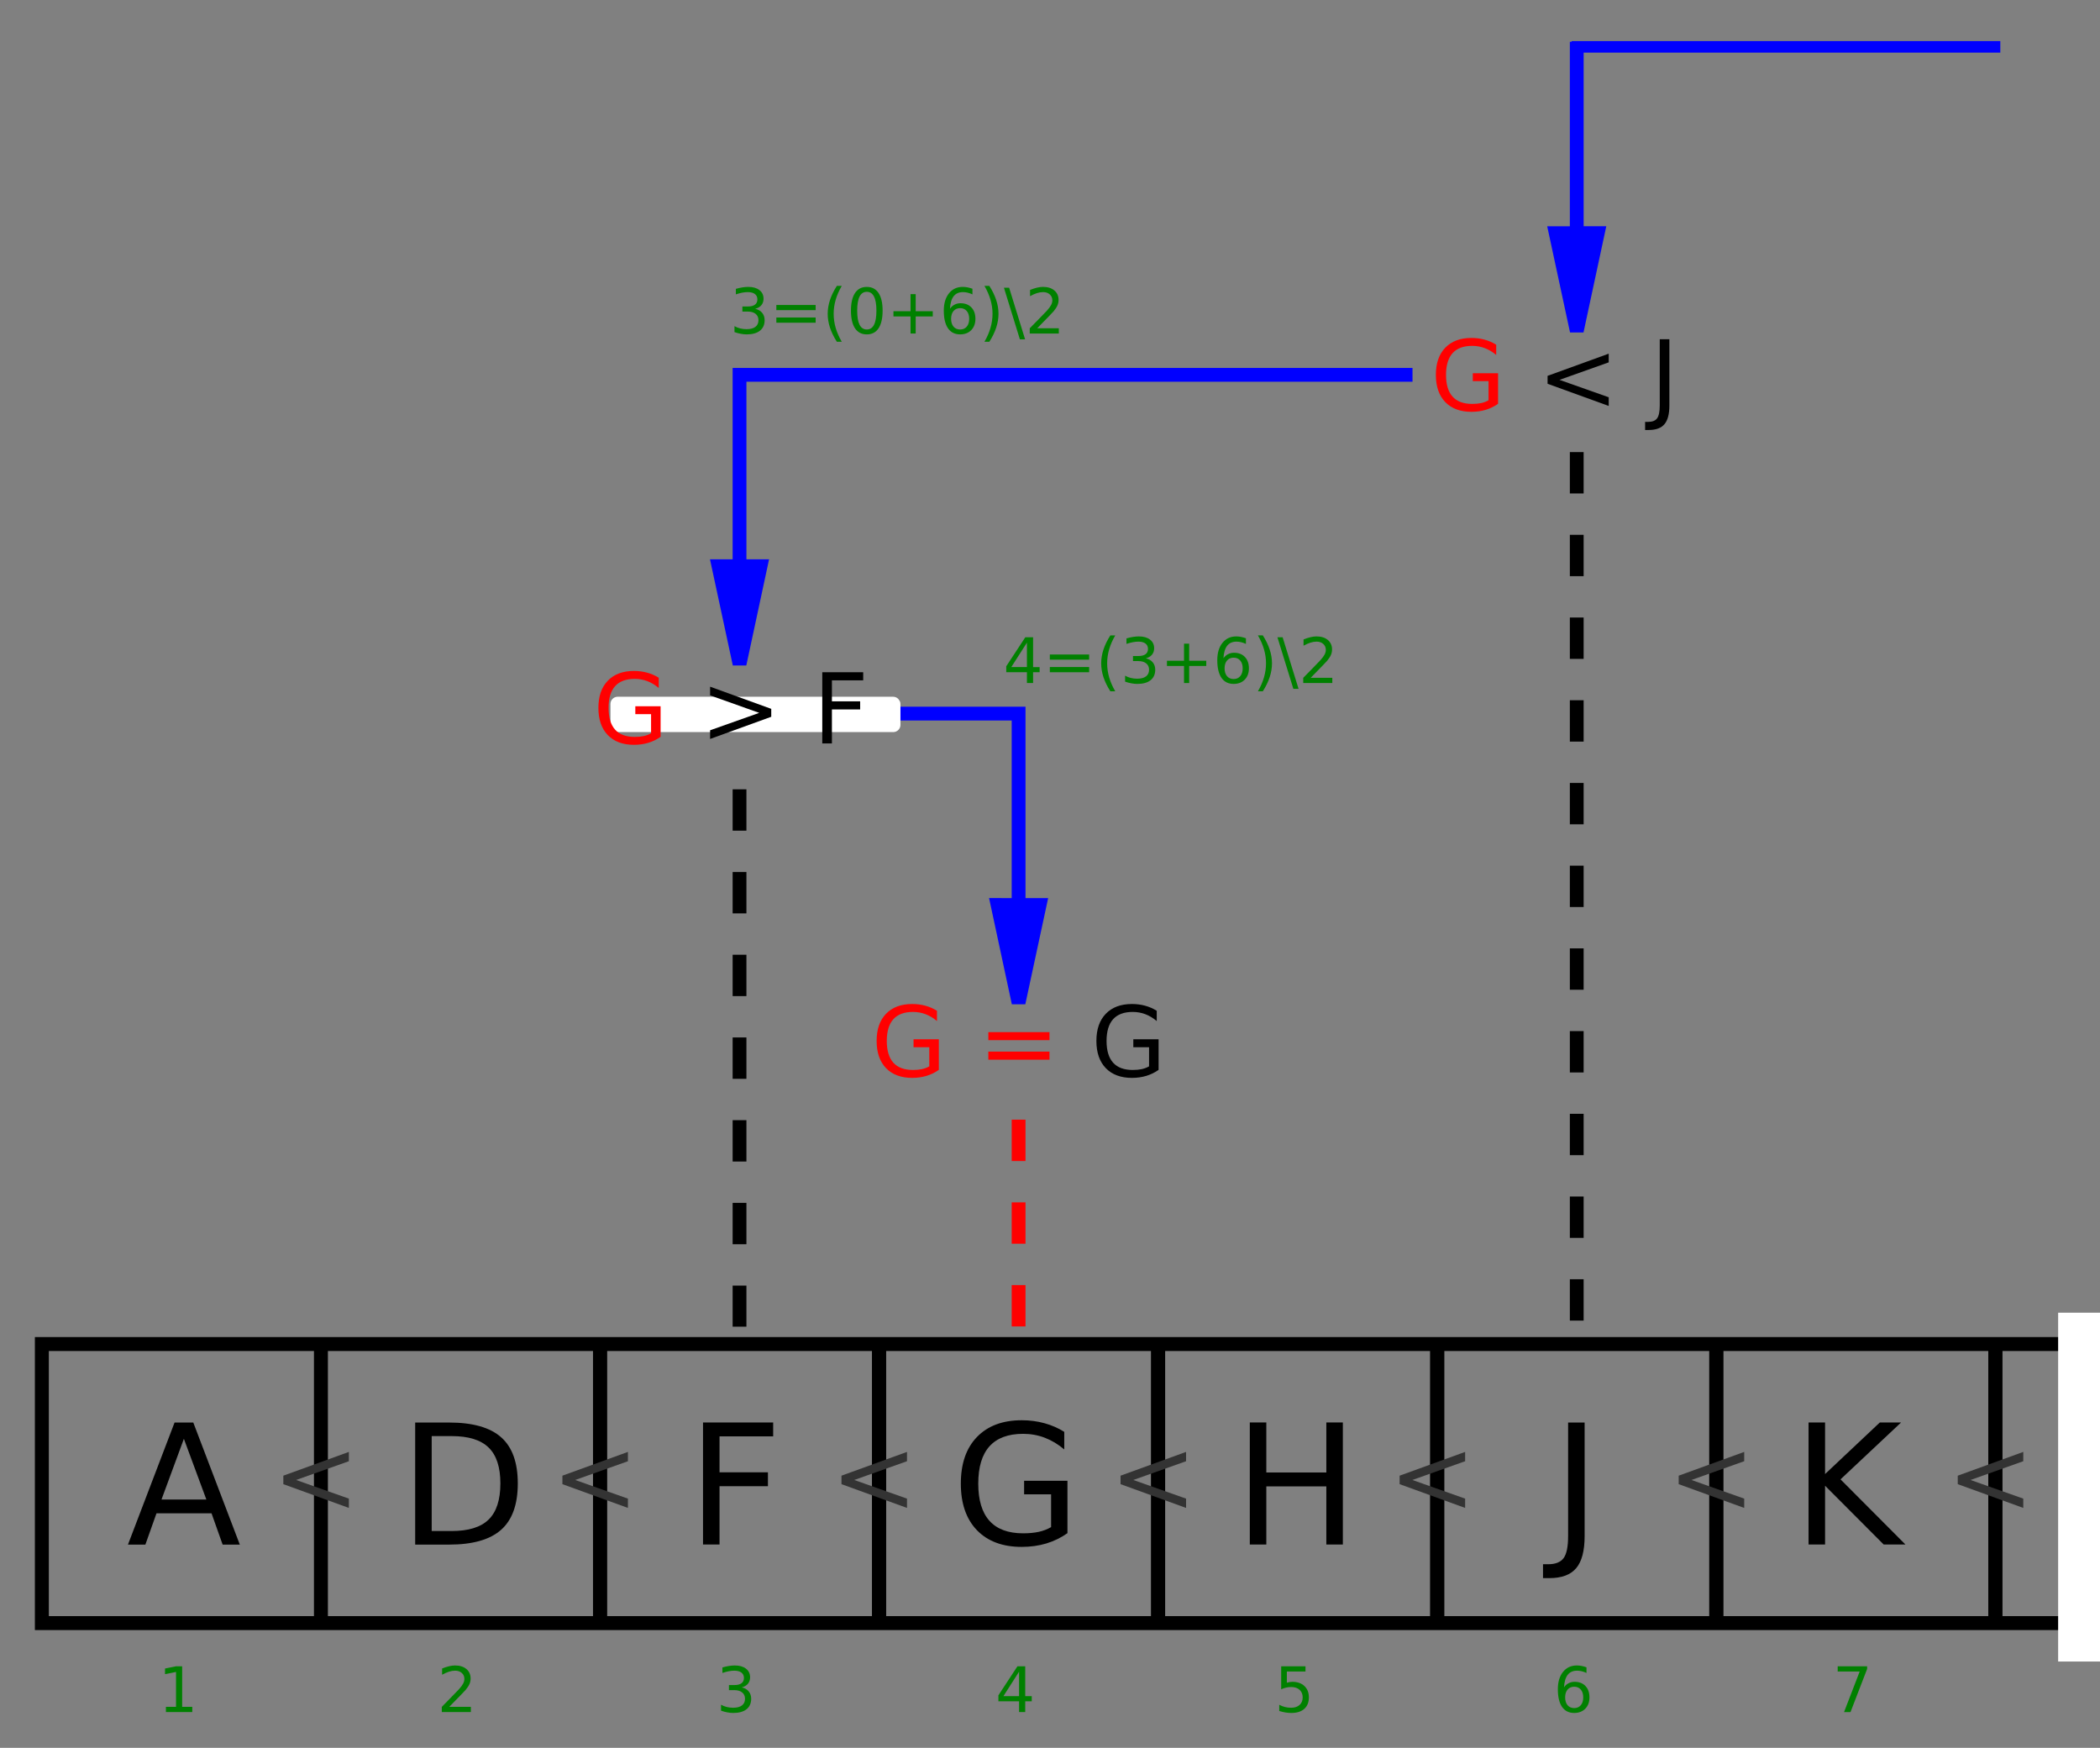 <?xml version="1.0" encoding="UTF-8" standalone="no"?>
<!-- Created with Inkscape (http://www.inkscape.org/) -->

<svg
   xmlns:dc="http://purl.org/dc/elements/1.1/"
   xmlns:cc="http://creativecommons.org/ns#"
   xmlns:rdf="http://www.w3.org/1999/02/22-rdf-syntax-ns#"
   xmlns:svg="http://www.w3.org/2000/svg"
   xmlns="http://www.w3.org/2000/svg"
   xmlns:sodipodi="http://sodipodi.sourceforge.net/DTD/sodipodi-0.dtd"
   xmlns:inkscape="http://www.inkscape.org/namespaces/inkscape"
   width="301"
   height="250.531"
   id="svg2"
   version="1.1"
   inkscape:version="0.91 r13725"
   sodipodi:docname="Binary_search_into_array.svg"
   style="display:inline">
  <rect width="100%" height="100%" fill="#808080" stroke="none"/>
  <defs
     id="defs4" />
  <sodipodi:namedview
     id="base"
     pagecolor="#ffffff"
     bordercolor="#666666"
     borderopacity="1.0"
     inkscape:pageopacity="0.0"
     inkscape:pageshadow="2"
     inkscape:zoom="2"
     inkscape:cx="157.64251"
     inkscape:cy="132.76292"
     inkscape:document-units="px"
     inkscape:current-layer="layer1"
     showgrid="false"
     fit-margin-top="5"
     fit-margin-left="5"
     fit-margin-right="-70"
     fit-margin-bottom="5"
     inkscape:window-width="1243"
     inkscape:window-height="890"
     inkscape:window-x="323"
     inkscape:window-y="73"
     inkscape:window-maximized="0" />
  <g
     inkscape:groupmode="layer"
     id="layer4"
     inkscape:label="Arrows"
     style="display:inline"
     transform="translate(34.03,-2.139)"
     sodipodi:insensitive="true">
    <g
       style="display:inline"
       id="g6962-8"
       transform="translate(-209.588,-57.733)">
      <path
         inkscape:connector-curvature="0"
         id="path4624-3-5-4"
         d="m 401.558,93.292 -3.012,0.001 3.016,14.023 0,-10e-5 3.007,-14.025 z"
         style="display:inline;overflow:visible;visibility:visible;fill:#0000ff;fill-opacity:1;stroke:#0000ff;stroke-width:1.976;stroke-linecap:butt;stroke-linejoin:miter;stroke-miterlimit:4;stroke-dasharray:none;stroke-dashoffset:0;stroke-opacity:1;marker:none;enable-background:accumulate" />
      <path
         sodipodi:nodetypes="cc"
         inkscape:connector-curvature="0"
         id="path3094-5-9-8-9"
         d="m 401.558,93.292 0,-27.432"
         style="display:inline;overflow:visible;visibility:visible;fill:#0000ff;fill-opacity:0;stroke:#0000ff;stroke-width:1.976;stroke-linecap:butt;stroke-linejoin:miter;stroke-miterlimit:4;stroke-dasharray:none;stroke-dashoffset:0;stroke-opacity:1;marker:none;enable-background:accumulate" />
    </g>
    <g
       transform="translate(-169.588,-57.733)"
       style="display:inline"
       id="g6958-6">
      <path
         inkscape:connector-curvature="0"
         id="path4624-3-5-2-3"
         d="m 241.558,141.031 -3.012,0.001 3.016,14.023 0,-1e-4 3.007,-14.025 z"
         style="display:inline;overflow:visible;visibility:visible;fill:#0000ff;fill-opacity:1;stroke:#0000ff;stroke-width:1.976;stroke-linecap:butt;stroke-linejoin:miter;stroke-miterlimit:4;stroke-dasharray:none;stroke-dashoffset:0;stroke-opacity:1;marker:none;enable-background:accumulate" />
      <path
         sodipodi:nodetypes="ccc"
         inkscape:connector-curvature="0"
         id="path3094-5-9-8-3-7"
         d="m 241.558,141.031 0,-27.432 96.459,0"
         style="display:inline;overflow:visible;visibility:visible;fill:#0000ff;fill-opacity:0;stroke:#0000ff;stroke-width:1.976;stroke-linecap:butt;stroke-linejoin:miter;stroke-miterlimit:4;stroke-dasharray:none;stroke-dashoffset:0;stroke-opacity:1;marker:none;enable-background:accumulate" />
    </g>
    <path
       style="display:inline;overflow:visible;visibility:visible;fill:#0000ff;fill-opacity:0;stroke:#0000ff;stroke-width:1.976;stroke-linecap:butt;stroke-linejoin:miter;stroke-miterlimit:4;stroke-dasharray:none;stroke-dashoffset:0;stroke-opacity:1;marker:none;enable-background:accumulate"
       d="m 111.97,131.856 0,-27.432 -57.179,0"
       id="path3094-5-9-8-5-8"
       inkscape:connector-curvature="0"
       sodipodi:nodetypes="ccc" />
    <path
       style="display:inline;overflow:visible;visibility:visible;fill:#0000ff;fill-opacity:1;stroke:#0000ff;stroke-width:1.976;stroke-linecap:butt;stroke-linejoin:miter;stroke-miterlimit:4;stroke-dasharray:none;stroke-dashoffset:0;stroke-opacity:1;marker:none;enable-background:accumulate"
       d="m 111.97,131.856 3.012,10e-4 -3.016,14.023 0,-1e-4 -3.007,-14.025 z"
       id="path4624-3-5-1-8"
       inkscape:connector-curvature="0" />
    <path
       style="display:inline;overflow:visible;visibility:visible;fill:#0000ff;fill-opacity:1;stroke:#000000;stroke-width:1.976;stroke-linecap:butt;stroke-linejoin:miter;stroke-miterlimit:4;stroke-dasharray:5.928, 5.928;stroke-dashoffset:0;stroke-opacity:1;marker:none;enable-background:accumulate"
       d="m 71.97,115.276 0,77.025"
       id="path3094-2-1-2"
       inkscape:connector-curvature="0"
       sodipodi:nodetypes="cc" />
    <path
       style="display:inline;overflow:visible;visibility:visible;fill:#ff0000;fill-opacity:1;stroke:#ff0000;stroke-width:1.976;stroke-linecap:butt;stroke-linejoin:miter;stroke-miterlimit:4;stroke-dasharray:5.928, 5.928;stroke-dashoffset:0;stroke-opacity:1;marker:none;enable-background:accumulate"
       d="m 111.97,162.626 0,30.174"
       id="path3094-2-9-9"
       inkscape:connector-curvature="0"
       sodipodi:nodetypes="cc" />
    <path
       style="display:inline;overflow:visible;visibility:visible;fill:#0000ff;fill-opacity:1;stroke:#000000;stroke-width:1.976;stroke-linecap:butt;stroke-linejoin:miter;stroke-miterlimit:4;stroke-dasharray:5.928, 5.928;stroke-dashoffset:0;stroke-opacity:1;marker:none;enable-background:accumulate"
       d="m 191.97,66.941 0,125.86"
       id="path3094-2-13"
       inkscape:connector-curvature="0"
       sodipodi:nodetypes="cc" />
    <rect
       style="fill:#ffffff;fill-opacity:1;stroke:#ffffff;stroke-width:1.068"
       id="rect3652"
       width="40.5"
       height="4"
       x="54"
       y="102.542"
       ry="0.5" />
    <path
       sodipodi:nodetypes="cc"
       inkscape:connector-curvature="0"
       id="path3076"
       d="m 252.682,8.855 -61.449,0"
       style="display:inline;overflow:visible;visibility:visible;fill:#0000ff;fill-opacity:0;stroke:#0000ff;stroke-width:1.653;stroke-linecap:butt;stroke-linejoin:miter;stroke-miterlimit:4;stroke-dasharray:none;stroke-dashoffset:0;stroke-opacity:1;marker:none;enable-background:accumulate" />
  </g>
  <g
     inkscape:groupmode="layer"
     id="layer3"
     inkscape:label="Indices"
     style="display:inline"
     transform="translate(34.03,-2.139)">
    <g
       style="font-style:normal;font-variant:normal;font-weight:normal;font-stretch:normal;font-size:9px;line-height:125%;font-family:Euclid;-inkscape-font-specification:'DejaVu Sans';text-align:center;letter-spacing:0px;word-spacing:0px;writing-mode:lr-tb;text-anchor:middle;fill:#008000;fill-opacity:1;stroke:none"
       id="text3167">
      <path
         d="m 191.605,243.908 q -0.598,0 -0.949,0.409 -0.347,0.409 -0.347,1.121 0,0.708 0.347,1.121 0.352,0.409 0.949,0.409 0.598,0 0.945,-0.409 0.352,-0.413 0.352,-1.121 0,-0.712 -0.352,-1.121 -0.347,-0.409 -0.945,-0.409 z m 1.762,-2.782 0,0.809 q -0.334,-0.158 -0.677,-0.242 -0.338,-0.084 -0.672,-0.084 -0.879,0 -1.345,0.593 -0.461,0.593 -0.527,1.793 0.259,-0.382 0.65,-0.584 0.391,-0.207 0.861,-0.207 0.989,0 1.56,0.602 0.576,0.598 0.576,1.63 0,1.011 -0.598,1.622 -0.598,0.611 -1.591,0.611 -1.138,0 -1.74,-0.87 -0.602,-0.875 -0.602,-2.531 0,-1.556 0.738,-2.479 0.738,-0.927 1.982,-0.927 0.334,0 0.672,0.066 0.343,0.066 0.712,0.198 z"
         style="font-style:normal;font-variant:normal;font-weight:normal;font-stretch:normal;font-family:'DejaVu Sans';-inkscape-font-specification:'DejaVu Sans'"
         id="path4355" />
    </g>
    <g
       style="font-style:normal;font-variant:normal;font-weight:normal;font-stretch:normal;font-size:9px;line-height:125%;font-family:Euclid;-inkscape-font-specification:'DejaVu Sans';text-align:center;letter-spacing:0px;word-spacing:0px;writing-mode:lr-tb;text-anchor:middle;fill:#008000;fill-opacity:1;stroke:none"
       id="text3171">
      <path
         d="m 149.606,240.981 3.485,0 0,0.747 -2.672,0 0,1.608 q 0.193,-0.066 0.387,-0.097 0.193,-0.035 0.387,-0.035 1.099,0 1.74,0.602 0.642,0.602 0.642,1.63 0,1.059 -0.659,1.648 -0.659,0.584 -1.859,0.584 -0.413,0 -0.844,-0.07 -0.426,-0.07 -0.883,-0.211 l 0,-0.892 q 0.396,0.215 0.817,0.321 0.422,0.105 0.892,0.105 0.76,0 1.204,-0.4 0.444,-0.4 0.444,-1.085 0,-0.686 -0.444,-1.085 -0.444,-0.4 -1.204,-0.4 -0.356,0 -0.712,0.079 -0.352,0.079 -0.721,0.246 l 0,-3.296 z"
         style="font-style:normal;font-variant:normal;font-weight:normal;font-stretch:normal;font-family:'DejaVu Sans';-inkscape-font-specification:'DejaVu Sans'"
         id="path4358" />
    </g>
    <g
       style="font-style:normal;font-variant:normal;font-weight:normal;font-stretch:normal;font-size:9px;line-height:125%;font-family:Euclid;-inkscape-font-specification:'DejaVu Sans';text-align:center;letter-spacing:0px;word-spacing:0px;writing-mode:lr-tb;text-anchor:middle;fill:#008000;fill-opacity:1;stroke:none"
       id="text3175">
      <path
         d="m 112.036,241.754 -2.241,3.502 2.241,0 0,-3.502 z m -0.233,-0.773 1.116,0 0,4.276 0.936,0 0,0.738 -0.936,0 0,1.547 -0.883,0 0,-1.547 -2.962,0 0,-0.857 2.729,-4.157 z"
         style="font-style:normal;font-variant:normal;font-weight:normal;font-stretch:normal;font-family:'DejaVu Sans';-inkscape-font-specification:'DejaVu Sans'"
         id="path4361" />
    </g>
    <g
       style="font-style:normal;font-variant:normal;font-weight:normal;font-stretch:normal;font-size:9px;line-height:125%;font-family:Euclid;-inkscape-font-specification:'DejaVu Sans';text-align:center;letter-spacing:0px;word-spacing:0px;writing-mode:lr-tb;text-anchor:middle;fill:#008000;fill-opacity:1;stroke:none"
       id="text3179">
      <path
         d="m 72.287,244.004 q 0.637,0.136 0.993,0.567 0.36,0.431 0.36,1.063 0,0.971 -0.668,1.503 -0.668,0.532 -1.898,0.532 -0.413,0 -0.853,-0.084 -0.435,-0.079 -0.901,-0.242 l 0,-0.857 q 0.369,0.215 0.809,0.325 0.439,0.11 0.918,0.11 0.835,0 1.27,-0.33 0.439,-0.33 0.439,-0.958 0,-0.58 -0.409,-0.905 -0.404,-0.33 -1.129,-0.33 l -0.765,0 0,-0.729 0.8,0 q 0.655,0 1.002,-0.259 0.347,-0.264 0.347,-0.756 0,-0.505 -0.36,-0.773 -0.356,-0.272 -1.024,-0.272 -0.365,0 -0.782,0.079 -0.417,0.079 -0.918,0.246 l 0,-0.791 q 0.505,-0.141 0.945,-0.211 0.444,-0.07 0.835,-0.07 1.011,0 1.6,0.461 0.589,0.457 0.589,1.239 0,0.545 -0.312,0.923 -0.312,0.374 -0.888,0.519 z"
         style="font-style:normal;font-variant:normal;font-weight:normal;font-stretch:normal;font-family:'DejaVu Sans';-inkscape-font-specification:'DejaVu Sans'"
         id="path4364" />
    </g>
    <g
       style="font-style:normal;font-variant:normal;font-weight:normal;font-stretch:normal;font-size:9px;line-height:125%;font-family:Euclid;-inkscape-font-specification:'DejaVu Sans';text-align:center;letter-spacing:0px;word-spacing:0px;writing-mode:lr-tb;text-anchor:middle;fill:#008000;fill-opacity:1;stroke:none"
       id="text3183">
      <path
         d="m 30.362,246.795 3.098,0 0,0.747 -4.166,0 0,-0.747 q 0.505,-0.523 1.375,-1.402 0.875,-0.883 1.099,-1.138 0.426,-0.479 0.593,-0.809 0.171,-0.334 0.171,-0.655 0,-0.523 -0.369,-0.853 -0.365,-0.33 -0.954,-0.33 -0.417,0 -0.883,0.145 -0.461,0.145 -0.989,0.439 l 0,-0.896 q 0.536,-0.215 1.002,-0.325 0.466,-0.11 0.853,-0.11 1.02,0 1.626,0.51 0.606,0.51 0.606,1.362 0,0.404 -0.154,0.769 -0.149,0.36 -0.549,0.853 -0.11,0.127 -0.699,0.738 -0.589,0.606 -1.661,1.701 z"
         style="font-style:normal;font-variant:normal;font-weight:normal;font-stretch:normal;font-family:'DejaVu Sans';-inkscape-font-specification:'DejaVu Sans'"
         id="path4367" />
    </g>
    <g
       style="font-style:normal;font-variant:normal;font-weight:normal;font-stretch:normal;font-size:9px;line-height:125%;font-family:Euclid;-inkscape-font-specification:'DejaVu Sans';text-align:center;letter-spacing:0px;word-spacing:0px;writing-mode:lr-tb;text-anchor:middle;fill:#008000;fill-opacity:1;stroke:none"
       id="text3187">
      <path
         d="m -10.249,246.795 1.45,0 0,-5.005 -1.578,0.316 0,-0.809 1.569,-0.316 0.888,0 0,5.814 1.45,0 0,0.747 -3.779,0 0,-0.747 z"
         style="font-style:normal;font-variant:normal;font-weight:normal;font-stretch:normal;font-family:'DejaVu Sans';-inkscape-font-specification:'DejaVu Sans'"
         id="path4370" />
    </g>
    <g
       style="font-style:normal;font-variant:normal;font-weight:normal;font-stretch:normal;font-size:9px;line-height:125%;font-family:Euclid;-inkscape-font-specification:'DejaVu Sans';text-align:center;letter-spacing:0px;word-spacing:0px;writing-mode:lr-tb;text-anchor:middle;fill:#008000;fill-opacity:1;stroke:none"
       id="text3191">
      <path
         d="m 229.373,240.981 4.219,0 0,0.378 -2.382,6.183 -0.927,0 2.241,-5.814 -3.151,0 0,-0.747 z"
         style="font-style:normal;font-variant:normal;font-weight:normal;font-stretch:normal;font-family:'DejaVu Sans';-inkscape-font-specification:'DejaVu Sans'"
         id="path4373" />
    </g>
    <g
       style="font-style:oblique;font-variant:normal;font-weight:normal;font-stretch:normal;font-size:22px;line-height:125%;font-family:Euclid;-inkscape-font-specification:'Sans Oblique';text-align:center;letter-spacing:0px;word-spacing:0px;writing-mode:lr-tb;text-anchor:middle;fill:#000000;fill-opacity:1;stroke:none"
       id="text3203" />
    <g
       style="font-style:normal;font-variant:normal;font-weight:normal;font-stretch:normal;font-size:9px;line-height:125%;font-family:Euclid;-inkscape-font-specification:'DejaVu Sans';text-align:center;letter-spacing:0px;word-spacing:0px;writing-mode:lr-tb;text-anchor:middle;fill:#000000;fill-opacity:1;stroke:none"
       id="text3207">
      <path
         d="m 74.214,46.404 q 0.637,0.136 0.993,0.567 0.36,0.431 0.36,1.063 0,0.971 -0.668,1.503 -0.668,0.532 -1.898,0.532 -0.413,0 -0.853,-0.084 -0.435,-0.079 -0.901,-0.242 l 0,-0.857 q 0.369,0.215 0.809,0.325 0.439,0.11 0.918,0.11 0.835,0 1.27,-0.33 0.439,-0.33 0.439,-0.958 0,-0.58 -0.409,-0.905 -0.404,-0.33 -1.129,-0.33 l -0.765,0 0,-0.729 0.8,0 q 0.655,0 1.002,-0.259 0.347,-0.264 0.347,-0.756 0,-0.505 -0.36,-0.773 -0.356,-0.272 -1.024,-0.272 -0.365,0 -0.782,0.079 -0.417,0.079 -0.918,0.246 l 0,-0.791 q 0.505,-0.141 0.945,-0.211 0.444,-0.07 0.835,-0.07 1.011,0 1.6,0.461 0.589,0.457 0.589,1.239 0,0.545 -0.312,0.923 -0.312,0.374 -0.888,0.519 z"
         style="font-style:normal;font-variant:normal;font-weight:normal;font-stretch:normal;font-size:9px;font-family:'DejaVu Sans';-inkscape-font-specification:'DejaVu Sans';fill:#008000"
         id="path4377" />
      <path
         d="m 77.246,45.855 5.634,0 0,0.738 -5.634,0 0,-0.738 z m 0,1.793 5.634,0 0,0.747 -5.634,0 0,-0.747 z"
         style="font-style:normal;font-variant:normal;font-weight:normal;font-stretch:normal;font-size:9px;font-family:'DejaVu Sans';-inkscape-font-specification:'DejaVu Sans';fill:#008000"
         id="path4379" />
      <path
         d="m 86.624,43.113 q -0.589,1.011 -0.875,2 -0.286,0.989 -0.286,2.004 0,1.015 0.286,2.013 0.29,0.993 0.875,2 l -0.703,0 q -0.659,-1.033 -0.989,-2.03 -0.325,-0.998 -0.325,-1.982 0,-0.98 0.325,-1.973 0.325,-0.993 0.989,-2.03 l 0.703,0 z"
         style="font-style:normal;font-variant:normal;font-weight:normal;font-stretch:normal;font-size:9px;font-family:'DejaVu Sans';-inkscape-font-specification:'DejaVu Sans';fill:#008000"
         id="path4381" />
      <path
         d="m 90.21,43.966 q -0.686,0 -1.033,0.677 -0.343,0.672 -0.343,2.026 0,1.349 0.343,2.026 0.347,0.672 1.033,0.672 0.69,0 1.033,-0.672 0.347,-0.677 0.347,-2.026 0,-1.354 -0.347,-2.026 -0.343,-0.677 -1.033,-0.677 z m 0,-0.703 q 1.103,0 1.683,0.875 0.584,0.87 0.584,2.531 0,1.657 -0.584,2.531 -0.58,0.87 -1.683,0.87 -1.103,0 -1.688,-0.87 -0.58,-0.875 -0.58,-2.531 0,-1.661 0.58,-2.531 0.584,-0.875 1.688,-0.875 z"
         style="font-style:normal;font-variant:normal;font-weight:normal;font-stretch:normal;font-size:9px;font-family:'DejaVu Sans';-inkscape-font-specification:'DejaVu Sans';fill:#008000"
         id="path4383" />
      <path
         d="m 97.219,44.3 0,2.448 2.448,0 0,0.747 -2.448,0 0,2.448 -0.738,0 0,-2.448 -2.448,0 0,-0.747 2.448,0 0,-2.448 0.738,0 z"
         style="font-style:normal;font-variant:normal;font-weight:normal;font-stretch:normal;font-size:9px;font-family:'DejaVu Sans';-inkscape-font-specification:'DejaVu Sans';fill:#008000"
         id="path4385" />
      <path
         d="m 103.591,46.308 q -0.598,0 -0.949,0.409 -0.347,0.409 -0.347,1.121 0,0.708 0.347,1.121 0.352,0.409 0.949,0.409 0.598,0 0.945,-0.409 0.352,-0.413 0.352,-1.121 0,-0.712 -0.352,-1.121 -0.347,-0.409 -0.945,-0.409 z m 1.762,-2.782 0,0.809 q -0.334,-0.158 -0.677,-0.242 -0.338,-0.084 -0.672,-0.084 -0.879,0 -1.345,0.593 -0.461,0.593 -0.527,1.793 0.259,-0.382 0.65,-0.584 0.391,-0.207 0.861,-0.207 0.989,0 1.56,0.602 0.576,0.598 0.576,1.63 0,1.011 -0.598,1.622 -0.598,0.611 -1.591,0.611 -1.138,0 -1.74,-0.87 -0.602,-0.875 -0.602,-2.531 0,-1.556 0.738,-2.479 0.738,-0.927 1.982,-0.927 0.334,0 0.672,0.066 0.343,0.066 0.712,0.198 z"
         style="font-style:normal;font-variant:normal;font-weight:normal;font-stretch:normal;font-size:9px;font-family:'DejaVu Sans';-inkscape-font-specification:'DejaVu Sans';fill:#008000"
         id="path4387" />
      <path
         d="m 107.072,43.113 0.703,0 q 0.659,1.037 0.984,2.03 0.33,0.993 0.33,1.973 0,0.984 -0.33,1.982 -0.325,0.998 -0.984,2.03 l -0.703,0 q 0.584,-1.006 0.87,-2 0.29,-0.998 0.29,-2.013 0,-1.015 -0.29,-2.004 -0.286,-0.989 -0.87,-2 z"
         style="font-style:normal;font-variant:normal;font-weight:normal;font-stretch:normal;font-size:9px;font-family:'DejaVu Sans';-inkscape-font-specification:'DejaVu Sans';fill:#008000"
         id="path4389" />
      <path
         d="m 110.614,43.381 2.285,7.396 -0.747,0 -2.285,-7.396 0.747,0 z"
         style="font-style:normal;font-variant:normal;font-weight:normal;font-stretch:normal;font-size:9px;font-family:'DejaVu Sans';-inkscape-font-specification:'DejaVu Sans';fill:#008000"
         id="path4391" />
      <path
         d="m 114.635,49.195 3.098,0 0,0.747 -4.166,0 0,-0.747 q 0.505,-0.523 1.375,-1.402 0.875,-0.883 1.099,-1.138 0.426,-0.479 0.593,-0.809 0.171,-0.334 0.171,-0.655 0,-0.523 -0.369,-0.853 -0.365,-0.33 -0.954,-0.33 -0.417,0 -0.883,0.145 -0.461,0.145 -0.989,0.439 l 0,-0.896 q 0.536,-0.215 1.002,-0.325 0.466,-0.11 0.853,-0.11 1.02,0 1.626,0.51 0.606,0.51 0.606,1.362 0,0.404 -0.154,0.769 -0.149,0.36 -0.549,0.853 -0.11,0.127 -0.699,0.738 -0.589,0.606 -1.661,1.701 z"
         style="font-style:normal;font-variant:normal;font-weight:normal;font-stretch:normal;font-size:9px;font-family:'DejaVu Sans';-inkscape-font-specification:'DejaVu Sans';fill:#008000"
         id="path4393" />
    </g>
    <g
       style="font-style:normal;font-variant:normal;font-weight:normal;font-stretch:normal;font-size:9px;line-height:125%;font-family:Euclid;-inkscape-font-specification:'DejaVu Sans';text-align:center;letter-spacing:0px;word-spacing:0px;writing-mode:lr-tb;text-anchor:middle;fill:#000000;fill-opacity:1;stroke:none"
       id="text3213">
      <path
         d="m 113.163,94.254 -2.241,3.502 2.241,0 0,-3.502 z m -0.233,-0.773 1.116,0 0,4.276 0.936,0 0,0.738 -0.936,0 0,1.547 -0.883,0 0,-1.547 -2.962,0 0,-0.857 2.729,-4.157 z"
         style="font-style:normal;font-variant:normal;font-weight:normal;font-stretch:normal;font-size:9px;font-family:'DejaVu Sans';-inkscape-font-specification:'DejaVu Sans';fill:#008000"
         id="path4396" />
      <path
         d="m 116.446,95.955 5.634,0 0,0.738 -5.634,0 0,-0.738 z m 0,1.793 5.634,0 0,0.747 -5.634,0 0,-0.747 z"
         style="font-style:normal;font-variant:normal;font-weight:normal;font-stretch:normal;font-size:9px;font-family:'DejaVu Sans';-inkscape-font-specification:'DejaVu Sans';fill:#008000"
         id="path4398" />
      <path
         d="m 125.824,93.213 q -0.589,1.011 -0.875,2 -0.286,0.989 -0.286,2.004 0,1.015 0.286,2.013 0.29,0.993 0.875,2 l -0.703,0 q -0.659,-1.033 -0.989,-2.03 -0.325,-0.998 -0.325,-1.982 0,-0.98 0.325,-1.973 0.325,-0.993 0.989,-2.03 l 0.703,0 z"
         style="font-style:normal;font-variant:normal;font-weight:normal;font-stretch:normal;font-size:9px;font-family:'DejaVu Sans';-inkscape-font-specification:'DejaVu Sans';fill:#008000"
         id="path4400" />
      <path
         d="m 130.201,96.504 q 0.637,0.136 0.993,0.567 0.36,0.431 0.36,1.063 0,0.971 -0.668,1.503 -0.668,0.532 -1.898,0.532 -0.413,0 -0.853,-0.084 -0.435,-0.079 -0.901,-0.242 l 0,-0.857 q 0.369,0.215 0.809,0.325 0.439,0.11 0.918,0.11 0.835,0 1.27,-0.33 0.439,-0.33 0.439,-0.958 0,-0.58 -0.409,-0.905 -0.404,-0.33 -1.129,-0.33 l -0.765,0 0,-0.729 0.8,0 q 0.655,0 1.002,-0.259 0.347,-0.264 0.347,-0.756 0,-0.505 -0.36,-0.773 -0.356,-0.272 -1.024,-0.272 -0.365,0 -0.782,0.079 -0.417,0.079 -0.918,0.246 l 0,-0.791 q 0.505,-0.141 0.945,-0.211 0.444,-0.07 0.835,-0.07 1.011,0 1.6,0.461 0.589,0.457 0.589,1.239 0,0.545 -0.312,0.923 -0.312,0.374 -0.888,0.519 z"
         style="font-style:normal;font-variant:normal;font-weight:normal;font-stretch:normal;font-size:9px;font-family:'DejaVu Sans';-inkscape-font-specification:'DejaVu Sans';fill:#008000"
         id="path4402" />
      <path
         d="m 136.419,94.4 0,2.448 2.448,0 0,0.747 -2.448,0 0,2.448 -0.738,0 0,-2.448 -2.448,0 0,-0.747 2.448,0 0,-2.448 0.738,0 z"
         style="font-style:normal;font-variant:normal;font-weight:normal;font-stretch:normal;font-size:9px;font-family:'DejaVu Sans';-inkscape-font-specification:'DejaVu Sans';fill:#008000"
         id="path4404" />
      <path
         d="m 142.791,96.408 q -0.598,0 -0.949,0.409 -0.347,0.409 -0.347,1.121 0,0.708 0.347,1.121 0.352,0.409 0.949,0.409 0.598,0 0.945,-0.409 0.352,-0.413 0.352,-1.121 0,-0.712 -0.352,-1.121 -0.347,-0.409 -0.945,-0.409 z m 1.762,-2.782 0,0.809 q -0.334,-0.158 -0.677,-0.242 -0.338,-0.084 -0.672,-0.084 -0.879,0 -1.345,0.593 -0.461,0.593 -0.527,1.793 0.259,-0.382 0.65,-0.584 0.391,-0.207 0.861,-0.207 0.989,0 1.56,0.602 0.576,0.598 0.576,1.63 0,1.011 -0.598,1.622 -0.598,0.611 -1.591,0.611 -1.138,0 -1.74,-0.87 -0.602,-0.875 -0.602,-2.531 0,-1.556 0.738,-2.479 0.738,-0.927 1.982,-0.927 0.334,0 0.672,0.066 0.343,0.066 0.712,0.198 z"
         style="font-style:normal;font-variant:normal;font-weight:normal;font-stretch:normal;font-size:9px;font-family:'DejaVu Sans';-inkscape-font-specification:'DejaVu Sans';fill:#008000"
         id="path4406" />
      <path
         d="m 146.272,93.213 0.703,0 q 0.659,1.037 0.984,2.03 0.33,0.993 0.33,1.973 0,0.984 -0.33,1.982 -0.325,0.998 -0.984,2.03 l -0.703,0 q 0.584,-1.006 0.87,-2 0.29,-0.998 0.29,-2.013 0,-1.015 -0.29,-2.004 -0.286,-0.989 -0.87,-2 z"
         style="font-style:normal;font-variant:normal;font-weight:normal;font-stretch:normal;font-size:9px;font-family:'DejaVu Sans';-inkscape-font-specification:'DejaVu Sans';fill:#008000"
         id="path4408" />
      <path
         d="m 149.814,93.481 2.285,7.396 -0.747,0 -2.285,-7.396 0.747,0 z"
         style="font-style:normal;font-variant:normal;font-weight:normal;font-stretch:normal;font-size:9px;font-family:'DejaVu Sans';-inkscape-font-specification:'DejaVu Sans';fill:#008000"
         id="path4410" />
      <path
         d="m 153.835,99.295 3.098,0 0,0.747 -4.166,0 0,-0.747 q 0.505,-0.523 1.375,-1.402 0.875,-0.883 1.099,-1.138 0.426,-0.479 0.593,-0.809 0.171,-0.334 0.171,-0.655 0,-0.523 -0.369,-0.853 -0.365,-0.33 -0.954,-0.33 -0.417,0 -0.883,0.145 -0.461,0.145 -0.989,0.439 l 0,-0.896 q 0.536,-0.215 1.002,-0.325 0.466,-0.11 0.853,-0.11 1.02,0 1.626,0.51 0.606,0.51 0.606,1.362 0,0.404 -0.154,0.769 -0.149,0.36 -0.549,0.853 -0.11,0.127 -0.699,0.738 -0.589,0.606 -1.661,1.701 z"
         style="font-style:normal;font-variant:normal;font-weight:normal;font-stretch:normal;font-size:9px;font-family:'DejaVu Sans';-inkscape-font-specification:'DejaVu Sans';fill:#008000"
         id="path4412" />
    </g>
  </g>
  <g
     inkscape:groupmode="layer"
     id="layer5"
     inkscape:label="comparisons"
     style="display:inline"
     transform="translate(34.03,-2.139)">
    <g
       style="font-style:normal;font-variant:normal;font-weight:normal;font-stretch:normal;font-size:12px;font-family:'DejaVu Sans';-inkscape-font-specification:'DejaVu Sans';display:inline;overflow:visible;fill:#000000;fill-opacity:1;stroke:none"
       id="text4309-1-1">
      <path
         d="m 179.326,59.513 0,-2.741 -2.256,0 0,-1.135 3.623,0 0,4.382 q -0.8,0.567 -1.764,0.861 -0.964,0.287 -2.058,0.287 -2.393,0 -3.746,-1.395 -1.347,-1.401 -1.347,-3.896 0,-2.502 1.347,-3.896 1.354,-1.401 3.746,-1.401 0.998,0 1.894,0.246 0.902,0.246 1.661,0.725 l 0,1.47 q -0.766,-0.649 -1.627,-0.978 -0.861,-0.328 -1.812,-0.328 -1.873,0 -2.816,1.046 -0.937,1.046 -0.937,3.117 0,2.064 0.937,3.11 0.943,1.046 2.816,1.046 0.731,0 1.306,-0.123 0.574,-0.13 1.032,-0.396 z"
         style="fill:#ff0000"
         id="path4415" />
      <path
         d="m 196.553,54.078 -7.055,2.509 7.055,2.495 0,1.244 -8.764,-3.179 0,-1.135 8.764,-3.179 0,1.244 z"
         style="font-size:14px"
         id="path4417" />
      <path
         d="m 203.867,50.763 1.381,0 0,9.495 q 0,1.846 -0.704,2.68 -0.697,0.834 -2.249,0.834 l -0.526,0 0,-1.162 0.431,0 q 0.916,0 1.292,-0.513 0.376,-0.513 0.376,-1.839 l 0,-9.495 z"
         style="font-size:14px"
         id="path4419" />
    </g>
    <g
       style="font-style:normal;font-variant:normal;font-weight:normal;font-stretch:normal;font-size:12px;font-family:'DejaVu Sans';-inkscape-font-specification:'DejaVu Sans';display:inline;overflow:visible;fill:#000000;fill-opacity:1;stroke:none"
       id="text4309-6-8-4">
      <path
         d="m 59.289,107.245 0,-2.741 -2.256,0 0,-1.135 3.623,0 0,4.382 q -0.8,0.567 -1.764,0.861 -0.964,0.287 -2.058,0.287 -2.393,0 -3.746,-1.395 -1.347,-1.401 -1.347,-3.896 0,-2.502 1.347,-3.896 1.354,-1.401 3.746,-1.401 0.998,0 1.894,0.246 0.902,0.246 1.661,0.725 l 0,1.47 q -0.766,-0.649 -1.627,-0.978 -0.861,-0.328 -1.812,-0.328 -1.873,0 -2.816,1.046 -0.937,1.046 -0.937,3.117 0,2.064 0.937,3.11 0.943,1.046 2.816,1.046 0.731,0 1.306,-0.123 0.574,-0.13 1.032,-0.396 z"
         style="fill:#ff0000"
         id="path4422" />
      <path
         d="m 67.752,101.81 0,-1.244 8.764,3.179 0,1.135 -8.764,3.179 0,-1.244 7.041,-2.495 -7.041,-2.509 z"
         style="font-size:14px"
         id="path4424" />
      <path
         d="m 83.83,98.495 5.865,0 0,1.162 -4.484,0 0,3.008 4.047,0 0,1.162 -4.047,0 0,4.874 -1.381,0 0,-10.206 z"
         style="font-size:14px"
         id="path4426" />
    </g>
    <g
       style="font-style:normal;font-variant:normal;font-weight:normal;font-stretch:normal;font-size:12px;font-family:'DejaVu Sans';-inkscape-font-specification:'DejaVu Sans';display:inline;overflow:visible;fill:#000000;fill-opacity:1;stroke:none"
       id="text4309-6-0-9">
      <path
         d="m 99.169,154.984 0,-2.741 -2.256,0 0,-1.135 3.623,0 0,4.382 q -0.8,0.567 -1.764,0.861 -0.964,0.287 -2.058,0.287 -2.393,0 -3.746,-1.395 -1.347,-1.401 -1.347,-3.896 0,-2.502 1.347,-3.896 1.354,-1.401 3.746,-1.401 0.998,0 1.894,0.246 0.902,0.246 1.661,0.725 l 0,1.47 q -0.766,-0.649 -1.627,-0.978 -0.861,-0.328 -1.812,-0.328 -1.873,0 -2.816,1.046 -0.937,1.046 -0.937,3.117 0,2.064 0.937,3.11 0.943,1.046 2.816,1.046 0.731,0 1.306,-0.123 0.574,-0.13 1.032,-0.396 z"
         style="fill:#ff0000"
         id="path4429" />
      <path
         d="m 107.632,150.082 8.764,0 0,1.148 -8.764,0 0,-1.148 z m 0,2.789 8.764,0 0,1.162 -8.764,0 0,-1.162 z"
         style="fill:#ff0000"
         id="path4431" />
      <path
         d="m 130.669,154.984 0,-2.741 -2.256,0 0,-1.135 3.623,0 0,4.382 q -0.8,0.567 -1.764,0.861 -0.964,0.287 -2.058,0.287 -2.393,0 -3.746,-1.395 -1.347,-1.401 -1.347,-3.896 0,-2.502 1.347,-3.896 1.354,-1.401 3.746,-1.401 0.998,0 1.894,0.246 0.902,0.246 1.661,0.725 l 0,1.47 q -0.766,-0.649 -1.627,-0.978 -0.861,-0.328 -1.812,-0.328 -1.873,0 -2.816,1.046 -0.937,1.046 -0.937,3.117 0,2.064 0.937,3.11 0.943,1.046 2.816,1.046 0.731,0 1.306,-0.123 0.574,-0.13 1.032,-0.396 z"
         style="font-size:14px"
         id="path4433" />
    </g>
  </g>
  <g
     inkscape:groupmode="layer"
     id="layer2"
     inkscape:label="Array"
     style="display:inline"
     transform="translate(34.03,-2.139)">
    <path
       style="overflow:visible;fill:none;stroke:#000000;stroke-width:2;stroke-miterlimit:4;stroke-dashoffset:0;stroke-opacity:1"
       d="m 51.97,194.788 0,40 z"
       id="rect3469-26-4-0"
       inkscape:connector-curvature="0"
       sodipodi:nodetypes="ccc" />
    <path
       style="overflow:visible;fill:none;stroke:#000000;stroke-width:2;stroke-miterlimit:4;stroke-dashoffset:0;stroke-opacity:1"
       d="m 91.97,194.788 0,40 z"
       id="rect3469-26-2-9"
       inkscape:connector-curvature="0"
       sodipodi:nodetypes="ccc" />
    <path
       style="overflow:visible;fill:none;stroke:#000000;stroke-width:2;stroke-miterlimit:4;stroke-dashoffset:0;stroke-opacity:1"
       d="m 131.97,194.788 0,40 z"
       id="rect3469-26-5-4"
       inkscape:connector-curvature="0"
       sodipodi:nodetypes="ccc" />
    <path
       style="overflow:visible;fill:none;stroke:#000000;stroke-width:2;stroke-miterlimit:4;stroke-dashoffset:0;stroke-opacity:1"
       d="m 171.97,194.788 0,40 z"
       id="rect3469-26-6-8"
       inkscape:connector-curvature="0"
       sodipodi:nodetypes="ccc" />
    <path
       style="overflow:visible;fill:none;stroke:#000000;stroke-width:2;stroke-miterlimit:4;stroke-dashoffset:0;stroke-opacity:1"
       d="m 211.97,194.788 0,40 z"
       id="rect3469-26-58-8"
       inkscape:connector-curvature="0"
       sodipodi:nodetypes="ccc" />
    <path
       style="overflow:visible;fill:none;stroke:#000000;stroke-width:2;stroke-miterlimit:4;stroke-dashoffset:0;stroke-opacity:1"
       d="m 251.97,194.788 0,40 z"
       id="rect3469-26-8-2"
       inkscape:connector-curvature="0"
       sodipodi:nodetypes="ccc" />
    <path
       style="overflow:visible;fill:none;stroke:#000000;stroke-width:2;stroke-miterlimit:4;stroke-dashoffset:0;stroke-opacity:1"
       d="m 331.97,194.788 0,40 z"
       id="rect3469-26-52-5"
       inkscape:connector-curvature="0"
       sodipodi:nodetypes="ccc" />
    <path
       style="overflow:visible;fill:none;stroke:#000000;stroke-width:2;stroke-miterlimit:4;stroke-dasharray:none;stroke-dashoffset:0;stroke-opacity:1"
       d="m -28.03,194.789 360,0 0,40 -360,0 z"
       id="rect3469-2-4-1-6" />
    <path
       style="overflow:visible;fill:none;stroke:#000000;stroke-width:2;stroke-miterlimit:4;stroke-dashoffset:0;stroke-opacity:1"
       d="m 11.97,194.788 0,40 z"
       id="rect3469-26-4-0-8-5"
       inkscape:connector-curvature="0"
       sodipodi:nodetypes="ccc" />
    <path
       style="overflow:visible;fill:none;stroke:#000000;stroke-width:2;stroke-miterlimit:4;stroke-dashoffset:0;stroke-opacity:1"
       d="m 51.97,194.788 0,40 z"
       id="rect3469-26-2-9-9-0"
       inkscape:connector-curvature="0"
       sodipodi:nodetypes="ccc" />
    <path
       style="overflow:visible;fill:none;stroke:#000000;stroke-width:2;stroke-miterlimit:4;stroke-dashoffset:0;stroke-opacity:1"
       d="m 91.97,194.788 0,40 z"
       id="rect3469-26-5-4-2-2"
       inkscape:connector-curvature="0"
       sodipodi:nodetypes="ccc" />
    <path
       style="overflow:visible;fill:none;stroke:#000000;stroke-width:2;stroke-miterlimit:4;stroke-dashoffset:0;stroke-opacity:1"
       d="m 131.97,194.788 0,40 z"
       id="rect3469-26-6-8-7-8"
       inkscape:connector-curvature="0"
       sodipodi:nodetypes="ccc" />
    <path
       style="overflow:visible;fill:none;stroke:#000000;stroke-width:2;stroke-miterlimit:4;stroke-dashoffset:0;stroke-opacity:1"
       d="m 171.97,194.788 0,40 z"
       id="rect3469-26-58-8-9-6"
       inkscape:connector-curvature="0"
       sodipodi:nodetypes="ccc" />
    <path
       style="overflow:visible;fill:none;stroke:#000000;stroke-width:2;stroke-miterlimit:4;stroke-dashoffset:0;stroke-opacity:1"
       d="m 211.97,194.788 0,40 z"
       id="rect3469-26-8-2-5-0"
       inkscape:connector-curvature="0"
       sodipodi:nodetypes="ccc" />
    <path
       style="overflow:visible;fill:none;stroke:#000000;stroke-width:2;stroke-miterlimit:4;stroke-dashoffset:0;stroke-opacity:1"
       d="m 251.97,194.788 0,40 z"
       id="rect3469-26-28-4-4-2"
       inkscape:connector-curvature="0"
       sodipodi:nodetypes="ccc" />
    <g
       style="font-style:normal;font-variant:normal;font-weight:normal;font-stretch:normal;font-size:24px;line-height:125%;font-family:'DejaVu Sans';-inkscape-font-specification:'DejaVu Sans';text-align:start;writing-mode:lr-tb;text-anchor:start;display:inline;overflow:visible;visibility:visible;fill:#000000;fill-opacity:1;stroke:none;stroke-width:2;marker:none;enable-background:accumulate"
       id="text2983-51-1-8">
      <path
         d="m 27.847,207.986 0,13.605 2.859,0 q 3.621,0 5.297,-1.641 1.688,-1.641 1.688,-5.18 0,-3.516 -1.688,-5.145 -1.676,-1.641 -5.297,-1.641 l -2.859,0 z m -2.367,-1.945 4.863,0 q 5.086,0 7.465,2.121 2.379,2.109 2.379,6.609 0,4.523 -2.391,6.645 -2.391,2.121 -7.453,2.121 l -4.863,0 0,-17.496 z"
         style=""
         id="path4437" />
    </g>
    <g
       style="font-style:normal;font-variant:normal;font-weight:normal;font-stretch:normal;font-size:24px;line-height:125%;font-family:'DejaVu Sans';-inkscape-font-specification:'DejaVu Sans';text-align:start;writing-mode:lr-tb;text-anchor:start;display:inline;overflow:visible;visibility:visible;fill:#000000;fill-opacity:1;stroke:none;stroke-width:2;marker:none;enable-background:accumulate"
       id="text2983-9-1-3-5">
      <path
         d="m 66.737,206.029 10.055,0 0,1.992 -7.688,0 0,5.156 6.938,0 0,1.992 -6.938,0 0,8.355 -2.367,0 0,-17.496 z"
         style=""
         id="path4440" />
    </g>
    <g
       style="font-style:normal;font-variant:normal;font-weight:normal;font-stretch:normal;font-size:24px;line-height:125%;font-family:'DejaVu Sans';-inkscape-font-specification:'DejaVu Sans';text-align:start;writing-mode:lr-tb;text-anchor:start;display:inline;overflow:visible;visibility:visible;fill:#000000;fill-opacity:1;stroke:none;stroke-width:2;marker:none;enable-background:accumulate"
       id="text2983-63-7-1-0">
      <path
         d="m 145.109,206.029 2.367,0 0,7.172 8.602,0 0,-7.172 2.367,0 0,17.496 -2.367,0 0,-8.332 -8.602,0 0,8.332 -2.367,0 0,-17.496 z"
         style=""
         id="path4443" />
    </g>
    <g
       style="font-style:normal;font-variant:normal;font-weight:normal;font-stretch:normal;font-size:24px;line-height:125%;font-family:'DejaVu Sans';-inkscape-font-specification:'DejaVu Sans';text-align:start;writing-mode:lr-tb;text-anchor:start;display:inline;overflow:visible;visibility:visible;fill:#000000;fill-opacity:1;stroke:none;stroke-width:2;marker:none;enable-background:accumulate"
       id="text2983-7-1-8-1">
      <path
         d="m 225.196,206.029 2.367,0 0,7.395 7.852,-7.395 3.047,0 -8.684,8.156 9.305,9.34 -3.117,0 -8.402,-8.426 0,8.426 -2.367,0 0,-17.496 z"
         style=""
         id="path4446" />
    </g>
    <g
       style="font-style:normal;font-variant:normal;font-weight:normal;font-stretch:normal;font-size:24px;line-height:125%;font-family:'DejaVu Sans';-inkscape-font-specification:'DejaVu Sans';text-align:start;writing-mode:lr-tb;text-anchor:start;display:inline;overflow:visible;visibility:visible;fill:#000000;fill-opacity:1;stroke:none;stroke-width:2;marker:none;enable-background:accumulate"
       id="text2983-8-2-7-3" />
    <g
       style="font-style:normal;font-variant:normal;font-weight:normal;font-stretch:normal;font-size:24px;line-height:125%;font-family:'DejaVu Sans';-inkscape-font-specification:'DejaVu Sans';text-align:start;writing-mode:lr-tb;text-anchor:start;display:inline;overflow:visible;visibility:visible;fill:#000000;fill-opacity:1;stroke:none;stroke-width:2;marker:none;enable-background:accumulate"
       id="text2983-98-1-9-4">
      <path
         d="m 190.732,206.041 2.367,0 0,16.277 q 0,3.164 -1.207,4.594 -1.195,1.43 -3.855,1.43 l -0.902,0 0,-1.992 0.738,0 q 1.57,0 2.215,-0.879 0.645,-0.879 0.645,-3.152 l 0,-16.277 z"
         style=""
         id="path4450" />
    </g>
    <g
       style="font-style:normal;font-variant:normal;font-weight:normal;font-stretch:normal;font-size:24px;line-height:125%;font-family:'DejaVu Sans';-inkscape-font-specification:'DejaVu Sans';text-align:start;writing-mode:lr-tb;text-anchor:start;display:inline;overflow:visible;visibility:visible;fill:#000000;fill-opacity:1;stroke:none;stroke-width:2;marker:none;enable-background:accumulate"
       id="text2983-77-8-1-0" />
    <g
       style="font-style:normal;font-variant:normal;font-weight:normal;font-stretch:normal;font-size:24px;line-height:125%;font-family:'DejaVu Sans';-inkscape-font-specification:'DejaVu Sans';text-align:start;writing-mode:lr-tb;text-anchor:start;display:inline;overflow:visible;visibility:visible;fill:#000000;fill-opacity:1;stroke:none;stroke-width:2;marker:none;enable-background:accumulate"
       id="text3360-6">
      <path
         d="m -7.673,208.373 -3.211,8.707 6.434,0 -3.223,-8.707 z m -1.336,-2.332 2.684,0 6.668,17.496 -2.461,0 -1.594,-4.488 -7.887,0 -1.594,4.488 -2.496,0 6.68,-17.496 z"
         style=""
         id="path4454" />
    </g>
    <g
       style="font-style:normal;font-variant:normal;font-weight:normal;font-stretch:normal;font-size:24px;line-height:125%;font-family:'DejaVu Sans';-inkscape-font-specification:'DejaVu Sans';text-align:start;writing-mode:lr-tb;text-anchor:start;display:inline;overflow:visible;visibility:visible;fill:#000000;fill-opacity:1;stroke:none;stroke-width:2;marker:none;enable-background:accumulate"
       id="text3073">
      <path
         d="m 116.626,221.029 0,-4.699 -3.867,0 0,-1.945 6.211,0 0,7.512 q -1.371,0.973 -3.023,1.477 -1.652,0.492 -3.527,0.492 -4.102,0 -6.422,-2.391 -2.309,-2.402 -2.309,-6.68 0,-4.289 2.309,-6.68 2.32,-2.402 6.422,-2.402 1.711,0 3.246,0.422 1.547,0.422 2.848,1.242 l 0,2.52 q -1.312,-1.113 -2.789,-1.676 -1.477,-0.562 -3.105,-0.562 -3.211,0 -4.828,1.793 -1.605,1.793 -1.605,5.344 0,3.539 1.605,5.332 1.617,1.793 4.828,1.793 1.254,0 2.238,-0.211 0.984,-0.223 1.77,-0.68 z"
         style=""
         id="path4457" />
    </g>
    <path
       transform="translate(-34.03,2.139)"
       style="fill:#ffffff;fill-opacity:1;stroke:none"
       d="m 295,188.158 76,0 0,50 -76,0 z"
       id="rect3109" />
  </g>
  <g
     inkscape:groupmode="layer"
     id="layer1"
     inkscape:label="order"
     style="display:inline">
    <g
       style="font-style:normal;font-variant:normal;font-weight:normal;font-stretch:normal;font-size:15px;font-family:'DejaVu Sans';-inkscape-font-specification:'DejaVu Sans';display:inline;overflow:visible;fill:#333333;fill-opacity:1;stroke:none"
       id="text3463-1">
      <path
         d="m 50.002,209.447 -7.559,2.688 7.559,2.673 0,1.333 -9.39,-3.406 0,-1.216 9.39,-3.406 0,1.333 z"
         style="font-size:15px;fill:#333333"
         id="path4461" />
    </g>
    <g
       style="font-style:normal;font-variant:normal;font-weight:normal;font-stretch:normal;font-size:15px;font-family:'DejaVu Sans';-inkscape-font-specification:'DejaVu Sans';display:inline;overflow:visible;fill:#333333;fill-opacity:1;stroke:none"
       id="text3792">
      <path
         d="m 90.002,209.447 -7.559,2.688 7.559,2.673 0,1.333 -9.39,-3.406 0,-1.216 9.39,-3.406 0,1.333 z"
         style="font-size:15px;fill:#333333"
         id="path4464" />
    </g>
    <g
       style="font-style:normal;font-variant:normal;font-weight:normal;font-stretch:normal;font-size:15px;font-family:'DejaVu Sans';-inkscape-font-specification:'DejaVu Sans';display:inline;overflow:visible;fill:#333333;fill-opacity:1;stroke:none"
       id="text3796">
      <path
         d="m 130.002,209.447 -7.559,2.688 7.559,2.673 0,1.333 -9.39,-3.406 0,-1.216 9.39,-3.406 0,1.333 z"
         style="font-size:15px;fill:#333333"
         id="path4467" />
    </g>
    <g
       style="font-style:normal;font-variant:normal;font-weight:normal;font-stretch:normal;font-size:15px;font-family:'DejaVu Sans';-inkscape-font-specification:'DejaVu Sans';display:inline;overflow:visible;fill:#333333;fill-opacity:1;stroke:none"
       id="text3800">
      <path
         d="m 170.002,209.447 -7.559,2.688 7.559,2.673 0,1.333 -9.39,-3.406 0,-1.216 9.39,-3.406 0,1.333 z"
         style="font-size:15px;fill:#333333"
         id="path4470" />
    </g>
    <g
       style="font-style:normal;font-variant:normal;font-weight:normal;font-stretch:normal;font-size:15px;font-family:'DejaVu Sans';-inkscape-font-specification:'DejaVu Sans';display:inline;overflow:visible;fill:#333333;fill-opacity:1;stroke:none"
       id="text3804">
      <path
         d="m 210.002,209.447 -7.559,2.688 7.559,2.673 0,1.333 -9.39,-3.406 0,-1.216 9.39,-3.406 0,1.333 z"
         style="font-size:15px;fill:#333333"
         id="path4473" />
    </g>
    <g
       style="font-style:normal;font-variant:normal;font-weight:normal;font-stretch:normal;font-size:15px;font-family:'DejaVu Sans';-inkscape-font-specification:'DejaVu Sans';display:inline;overflow:visible;fill:#333333;fill-opacity:1;stroke:none"
       id="text3808">
      <path
         d="m 250.002,209.447 -7.559,2.688 7.559,2.673 0,1.333 -9.39,-3.406 0,-1.216 9.39,-3.406 0,1.333 z"
         style="font-size:15px;fill:#333333"
         id="path4476" />
    </g>
    <g
       style="font-style:normal;font-variant:normal;font-weight:normal;font-stretch:normal;font-size:15px;font-family:'DejaVu Sans';-inkscape-font-specification:'DejaVu Sans';display:inline;overflow:visible;fill:#333333;fill-opacity:1;stroke:none"
       id="text3812">
      <path
         d="m 290.002,209.447 -7.559,2.688 7.559,2.673 0,1.333 -9.39,-3.406 0,-1.216 9.39,-3.406 0,1.333 z"
         style="font-size:15px;fill:#333333"
         id="path4479" />
    </g>
  </g>
</svg>
